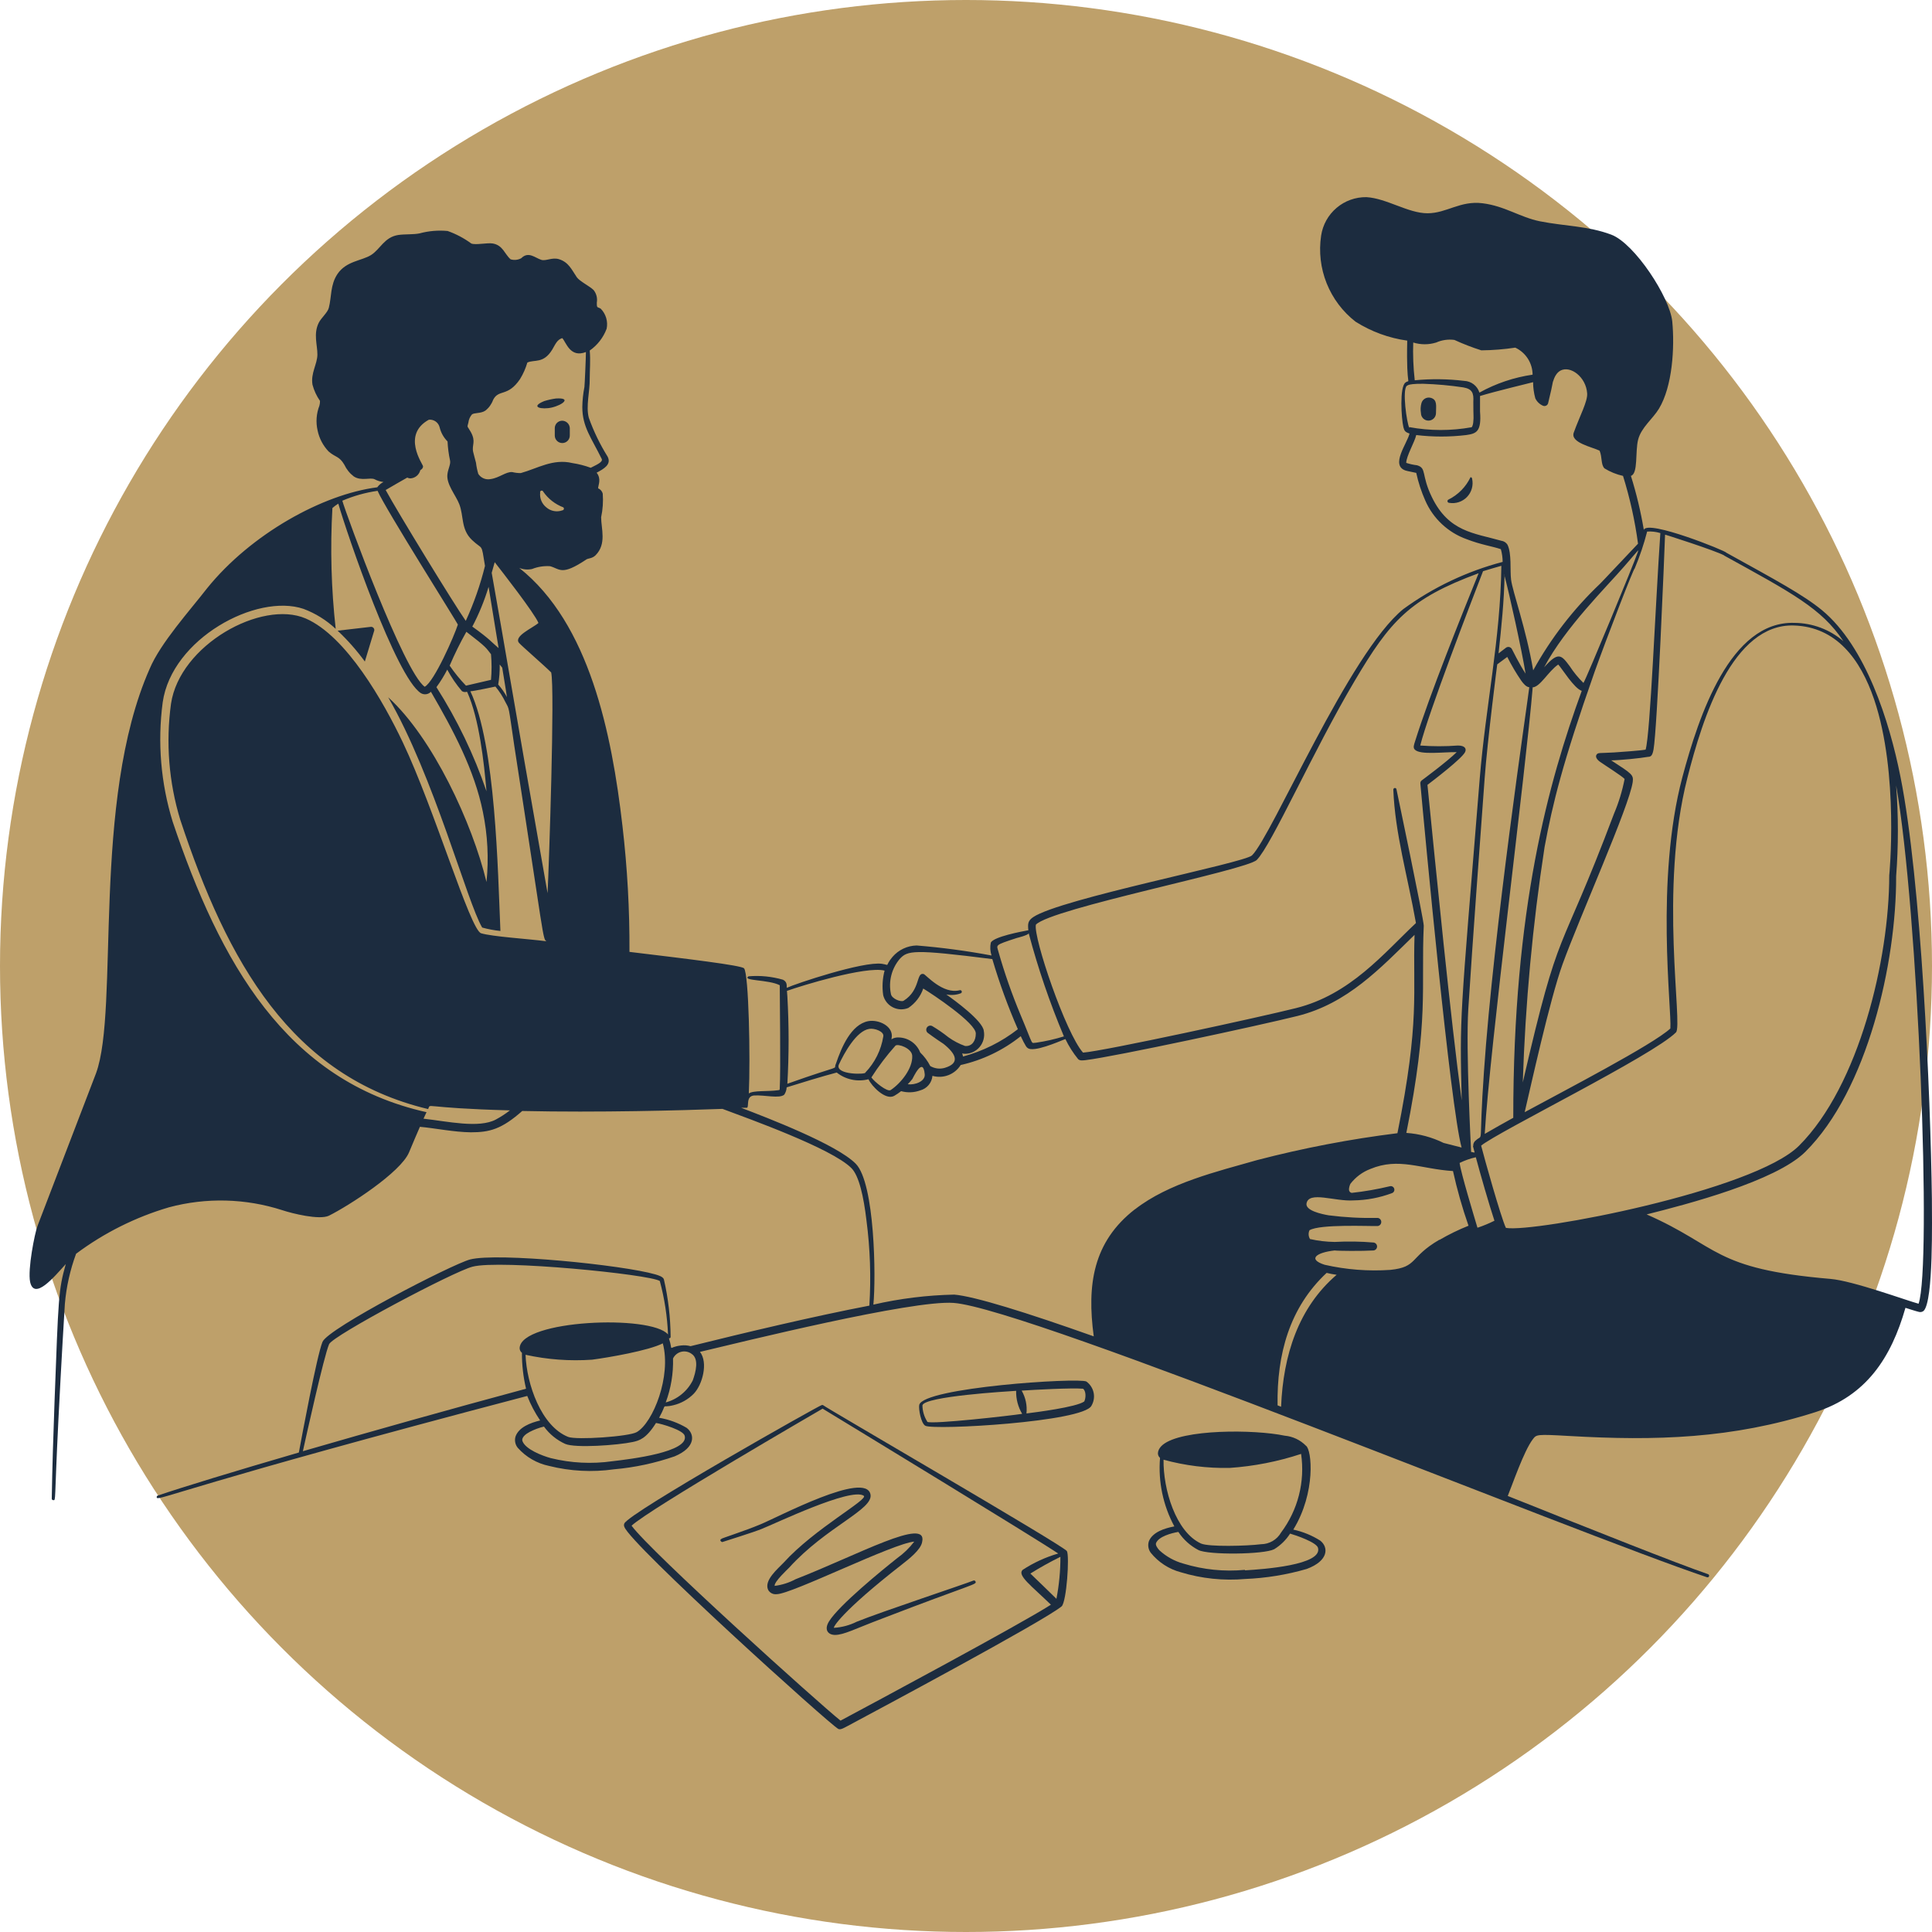 <svg xmlns="http://www.w3.org/2000/svg" width="196" height="196" viewBox="0 0 196 196" fill="none"><g clip-path="url(#clip0_250_401)"><circle cx="98" cy="98" r="98" fill="#BEA06A"></circle><path fill-rule="evenodd" clip-rule="evenodd" d="M56.282 43.464V44.185C56.282 44.387 56.362 44.581 56.505 44.724C56.648 44.867 56.842 44.947 57.044 44.947C57.246 44.947 57.44 44.867 57.583 44.724C57.725 44.581 57.806 44.387 57.806 44.185V43.423C57.795 43.223 57.708 43.034 57.563 42.896C57.417 42.758 57.224 42.681 57.024 42.682C56.923 42.683 56.824 42.704 56.732 42.745C56.64 42.785 56.557 42.843 56.488 42.916C56.419 42.989 56.365 43.075 56.33 43.169C56.294 43.263 56.278 43.364 56.282 43.464ZM55.988 41.341C57.105 41.077 58.019 40.325 56.394 40.427C55.991 40.483 55.594 40.571 55.206 40.691C53.682 41.321 55.002 41.575 55.988 41.341ZM149.183 48.411C148.715 49.393 147.932 50.19 146.958 50.676C146.921 50.689 146.889 50.715 146.868 50.75C146.848 50.784 146.84 50.825 146.846 50.864C146.852 50.904 146.871 50.94 146.901 50.967C146.931 50.994 146.969 51.009 147.009 51.011C147.338 51.069 147.676 51.045 147.993 50.941C148.31 50.837 148.597 50.657 148.828 50.416C149.059 50.175 149.227 49.881 149.317 49.559C149.408 49.238 149.417 48.899 149.345 48.573C149.345 48.53 149.328 48.489 149.298 48.458C149.267 48.428 149.226 48.411 149.183 48.411ZM145.14 40.356C144.945 40.306 144.738 40.334 144.563 40.435C144.389 40.535 144.26 40.7 144.206 40.894C144.114 41.225 144.096 41.572 144.155 41.91C144.155 42.112 144.235 42.306 144.378 42.449C144.521 42.591 144.715 42.672 144.917 42.672C145.119 42.672 145.313 42.591 145.455 42.449C145.598 42.306 145.679 42.112 145.679 41.91C145.679 41.178 145.841 40.549 145.14 40.356ZM110.209 140.153C109.386 139.737 93.652 140.763 93.256 142.53C93.174 142.916 93.428 144.399 93.875 144.643C94.759 145.11 109.894 144.257 110.727 142.612C110.963 142.211 111.042 141.737 110.946 141.282C110.85 140.827 110.587 140.424 110.209 140.153ZM94.068 144.216C93.755 143.724 93.586 143.154 93.581 142.571C93.784 141.657 102.164 141.159 103.088 141.098C103.066 141.919 103.277 142.729 103.698 143.434C102.54 143.617 94.617 144.511 94.068 144.247V144.216ZM109.985 142.185C109.183 142.754 105.109 143.272 104.134 143.394C104.22 142.59 104.049 141.779 103.647 141.078C104.855 140.997 108.726 140.783 109.873 140.885C110.178 141.108 110.188 141.799 109.985 142.205V142.185ZM83.514 142.561C83.487 142.544 83.455 142.535 83.423 142.535C83.391 142.535 83.359 142.544 83.332 142.561C83.332 142.459 63.931 153.389 63.342 154.547C63.315 154.602 63.302 154.663 63.302 154.724C63.302 154.786 63.315 154.847 63.342 154.902C63.961 156.68 84.205 174.984 85.048 175.4C85.292 175.522 85.597 175.309 86.552 174.801C88.583 173.714 105.922 164.45 107.71 162.957C108.207 162.449 108.512 157.878 108.238 157.36C107.964 156.842 83.514 142.662 83.514 142.561ZM85.272 174.557C83.108 172.84 65.972 157.401 64.073 154.78C65.84 153.114 82.936 143.211 83.454 142.906C86.074 144.501 104.937 155.979 107.354 157.604C106.077 157.973 104.861 158.531 103.748 159.26C103.169 159.818 104.612 160.854 106.613 162.795C103.555 164.765 88.39 172.891 85.272 174.557ZM107.192 162.216C107.09 162.114 104.642 159.727 104.53 159.636C105.517 159.02 106.534 158.453 107.578 157.939C107.581 159.375 107.445 160.807 107.171 162.216H107.192Z" fill="#1C2C3F"></path><path fill-rule="evenodd" clip-rule="evenodd" d="M98.751 160.347C98.04 160.652 89.365 163.526 86.917 164.522C86.198 164.881 85.414 165.091 84.611 165.142C84.469 165.142 85.292 163.557 91.518 158.702C92.168 158.194 93.418 157.229 93.55 156.437C94.149 153.816 87.049 157.737 80.701 160.215C80.044 160.568 79.328 160.795 78.588 160.886C78.517 160.469 79.949 159.159 80.04 159.057C83.829 154.872 88.634 153.145 88.309 151.602C87.811 149.184 78.994 153.887 77.135 154.649C75.571 155.309 73.072 156.101 73.225 156.101C72.889 156.233 73.225 156.467 73.286 156.437C73.347 156.406 76.567 155.421 77.349 155.075C78.517 154.629 86.328 150.86 87.628 151.744C88.146 152.109 82.62 155.086 79.502 158.529C78.954 159.118 77.471 160.317 77.928 161.292C78.011 161.443 78.138 161.565 78.292 161.643C78.446 161.72 78.62 161.75 78.791 161.729C80.305 161.729 90.625 156.558 92.748 156.396C92.26 157.039 91.678 157.604 91.021 158.072C89.507 159.27 85.119 162.846 84.103 164.491C83.575 165.345 84.012 165.853 84.703 165.863C85.617 165.863 86.734 165.243 89.487 164.207C98.822 160.611 99.116 160.774 98.964 160.439C98.956 160.418 98.944 160.4 98.929 160.385C98.914 160.369 98.896 160.357 98.876 160.348C98.857 160.34 98.835 160.335 98.814 160.335C98.792 160.335 98.771 160.339 98.751 160.347Z" fill="#1C2C3F"></path><path fill-rule="evenodd" clip-rule="evenodd" d="M195.989 121.617C195.857 110.992 194.902 89.305 192.799 78.792C191.692 73.216 189.295 65.588 184.836 61.9C182.946 60.346 180.163 58.853 175.115 56.06C175.176 55.928 167.141 52.677 166.765 53.754C166.453 51.901 166.016 50.072 165.455 48.279C166.207 48.035 165.872 45.841 166.187 44.602C166.501 43.363 167.69 42.479 168.299 41.463C169.671 39.198 169.904 35.247 169.65 32.616C169.406 30.168 165.831 24.703 163.474 23.81C161.118 22.916 158.7 22.946 156.212 22.448C154.18 22.032 152.677 20.905 150.402 20.62C148.126 20.336 146.765 21.636 144.815 21.636C142.865 21.636 140.671 20.122 138.629 20.001C137.52 19.983 136.442 20.369 135.596 21.087C134.75 21.804 134.192 22.804 134.028 23.901C133.781 25.536 133.975 27.208 134.589 28.743C135.204 30.278 136.216 31.622 137.522 32.636C139.112 33.643 140.899 34.297 142.763 34.556C142.641 39.747 143.19 38.355 142.58 38.812C141.971 39.269 142.164 42.469 142.377 43.353C142.469 43.708 142.56 43.84 142.997 43.983C142.753 44.998 141.036 47.192 142.58 47.731C142.784 47.802 143.596 47.944 143.677 47.974C143.886 48.938 144.192 49.877 144.592 50.778C144.986 51.684 145.561 52.499 146.283 53.173C147.004 53.847 147.856 54.367 148.787 54.699C150.249 55.267 151.407 55.42 152.261 55.714C152.378 56.135 152.44 56.568 152.443 57.004C148.816 57.958 145.399 59.58 142.367 61.789C136.872 66.248 129.061 84.745 127.019 86.776C126.227 87.558 107.567 91.174 104.815 93.043C104.276 93.409 104.256 93.724 104.327 94.374C103.657 94.496 100.833 95.024 100.518 95.623C100.425 96.059 100.45 96.511 100.589 96.934C98.076 96.464 95.54 96.125 92.991 95.918C92.525 95.929 92.066 96.037 91.644 96.237C91.223 96.436 90.848 96.722 90.543 97.076C89.69 98.092 90.381 97.919 89.477 97.777C87.557 97.502 80.68 99.808 79.817 100.215C79.817 99.849 79.817 99.595 79.431 99.392C78.297 99.063 77.113 98.946 75.937 99.046C75.226 99.524 77.968 99.361 79.106 99.951C79.106 100.733 79.208 108.757 79.106 110.331C79.106 110.616 79.106 110.575 78.893 110.606C77.877 110.748 76.414 110.606 75.967 110.931C76.13 107.396 75.967 98.742 75.48 98.234C75.185 97.929 69.761 97.279 63.859 96.568C63.88 92.298 63.643 88.031 63.148 83.79C62.062 74.364 59.786 63.251 52.676 57.614C53.088 57.782 53.542 57.821 53.976 57.726C54.557 57.495 55.181 57.398 55.805 57.441C56.82 57.715 56.952 58.457 59.492 56.751C59.654 56.639 60.081 56.669 60.416 56.334C61.564 55.186 60.985 53.632 60.985 52.474C61.153 51.687 61.208 50.88 61.148 50.077C61.116 49.957 61.058 49.846 60.977 49.753C60.896 49.66 60.794 49.586 60.68 49.539C60.68 49.203 61.036 48.604 60.528 47.954C61.259 47.568 62.051 47.121 61.645 46.329C60.869 45.087 60.229 43.766 59.736 42.388C59.421 41.209 59.847 39.706 59.827 38.437C59.827 37.563 59.918 36.517 59.827 35.562C60.61 35.015 61.209 34.243 61.544 33.347C61.618 32.986 61.602 32.611 61.497 32.257C61.393 31.903 61.203 31.58 60.944 31.316C60.609 31.103 60.538 31.316 60.548 30.686C60.585 30.465 60.575 30.239 60.519 30.022C60.463 29.805 60.362 29.602 60.223 29.427C59.797 29.01 58.821 28.553 58.517 28.127C57.999 27.365 57.694 26.603 56.719 26.298C56.028 26.075 55.378 26.512 54.911 26.359C54.271 26.156 53.611 25.465 52.879 26.197C52.716 26.285 52.537 26.341 52.352 26.36C52.167 26.379 51.98 26.361 51.803 26.308C51.193 25.79 51.041 24.896 50.005 24.703C49.416 24.602 48.258 24.886 47.811 24.703C47.078 24.165 46.271 23.737 45.413 23.434C44.455 23.343 43.488 23.425 42.559 23.678C41.909 23.81 41.076 23.738 40.396 23.84C38.984 24.064 38.577 25.282 37.643 25.872C36.708 26.461 35.134 26.471 34.24 27.791C33.489 28.909 33.651 30.117 33.356 31.235C33.235 31.712 32.584 32.251 32.341 32.738C31.772 33.866 32.209 35.003 32.199 35.978C32.188 36.953 31.508 37.847 31.701 39.026C31.858 39.614 32.115 40.171 32.463 40.671C32.467 40.836 32.446 41 32.402 41.159C32.092 41.958 32.028 42.832 32.219 43.668C32.385 44.469 32.772 45.208 33.336 45.801C34.047 46.42 34.413 46.258 34.931 47.142C35.149 47.609 35.476 48.017 35.886 48.33C36.637 48.838 37.562 48.401 38.009 48.624C38.287 48.771 38.59 48.864 38.903 48.899C38.652 49.025 38.436 49.21 38.273 49.437C32.747 50.138 25.454 54.17 21.005 59.686C19.248 61.951 16.292 65.222 15.185 67.843C9.232 81.291 12.137 102.378 9.74 108.889L3.808 124.359C3.524 125.101 2.792 128.788 3.057 130.057C3.483 131.947 5.464 129.58 6.673 128.239C5.921 130.911 5.931 131.612 5.535 142.125C5.413 145.416 5.301 149.001 5.251 152.018C5.248 152.04 5.249 152.062 5.256 152.083C5.262 152.103 5.273 152.123 5.287 152.139C5.302 152.155 5.32 152.169 5.34 152.177C5.359 152.186 5.381 152.191 5.403 152.191C5.687 152.191 5.504 152.516 5.921 144.126C6.216 138.224 6.551 132.719 6.581 132.272C6.732 130.536 7.114 128.827 7.719 127.193C10.556 125.074 13.748 123.478 17.145 122.48C20.926 121.468 24.919 121.571 28.643 122.774C29.659 123.11 32.392 123.79 33.367 123.333C35.398 122.317 40.629 118.955 41.493 116.914C41.919 115.898 42.265 115.075 42.6 114.313C44.154 114.455 46.063 114.852 47.76 114.872C49.659 114.872 50.878 114.567 52.981 112.708C60.711 112.881 69.233 112.647 73.296 112.495C76.008 113.511 84.337 116.487 86.359 118.488C87.151 119.26 87.618 121.413 87.902 123.811C88.277 126.676 88.376 129.57 88.197 132.455C82.631 133.521 75.541 135.207 70.056 136.568C69.749 136.483 69.427 136.459 69.111 136.497C67.658 136.65 68.339 137.239 67.862 135.766C67.885 135.771 67.908 135.771 67.931 135.765C67.954 135.759 67.975 135.747 67.992 135.731C68.009 135.715 68.022 135.695 68.029 135.673C68.036 135.65 68.038 135.627 68.034 135.603C68.019 133.651 67.791 131.706 67.354 129.803C67.283 129.519 66.785 129.377 66.48 129.285C63.189 128.331 50.482 127.051 47.689 127.772C45.87 128.249 33.285 134.75 32.717 136.132C32.148 137.513 30.604 145.822 30.319 147.356C23.737 149.275 18.547 150.86 16.007 151.723C15.986 151.73 15.967 151.741 15.95 151.756C15.934 151.77 15.92 151.788 15.911 151.808C15.901 151.828 15.896 151.85 15.895 151.872C15.894 151.894 15.898 151.916 15.906 151.937C16.028 152.313 19.359 150.586 53.489 141.617C53.832 142.492 54.271 143.327 54.799 144.105C53.783 144.349 52.635 144.796 52.3 145.73C52.241 145.928 52.231 146.137 52.272 146.339C52.312 146.541 52.402 146.73 52.534 146.888C53.367 147.822 54.478 148.462 55.703 148.717C57.851 149.255 60.083 149.372 62.275 149.062C64.38 148.879 66.454 148.435 68.451 147.742C70.624 146.828 70.482 145.466 69.649 144.847C68.791 144.342 67.848 143.998 66.866 143.831C67.79 142.155 66.927 142.897 68.308 142.561C69.09 142.375 69.804 141.974 70.371 141.403C71.264 140.489 71.864 138.234 71.01 137.147C75.297 136.132 92.534 131.865 96.75 132.18C104.398 132.739 160.011 155.604 173.175 160.012C173.196 160.019 173.217 160.021 173.239 160.019C173.261 160.018 173.282 160.012 173.301 160.002C173.32 159.992 173.338 159.978 173.352 159.962C173.366 159.945 173.376 159.926 173.383 159.905C173.39 159.885 173.392 159.863 173.391 159.841C173.389 159.82 173.383 159.798 173.373 159.779C173.363 159.76 173.349 159.743 173.333 159.729C173.316 159.714 173.297 159.704 173.276 159.697C169.833 158.498 162.154 155.441 152.961 151.764C153.408 150.687 154.587 147.213 155.501 146.015C155.877 145.527 155.856 145.487 159.208 145.68C167.995 146.188 175.735 145.954 184.165 143.262C189.315 141.607 191.844 137.787 193.307 132.678C193.602 132.769 194.404 133.034 194.689 133.095C194.77 133.114 194.854 133.114 194.936 133.095C195.017 133.075 195.092 133.037 195.156 132.983C196.161 131.957 195.989 123.618 195.989 121.617ZM57.054 51.773C56.779 51.873 56.482 51.898 56.195 51.844C55.907 51.791 55.639 51.661 55.419 51.469C55.199 51.293 55.028 51.065 54.919 50.806C54.811 50.547 54.77 50.265 54.799 49.986C54.785 49.944 54.789 49.898 54.809 49.859C54.829 49.82 54.864 49.791 54.906 49.777C54.947 49.764 54.993 49.768 55.032 49.788C55.071 49.808 55.1 49.842 55.114 49.884C55.615 50.605 56.324 51.158 57.145 51.469C57.172 51.49 57.191 51.519 57.201 51.552C57.21 51.584 57.211 51.619 57.201 51.651C57.191 51.684 57.172 51.713 57.146 51.734C57.12 51.756 57.088 51.77 57.054 51.773ZM47.516 42.875C47.551 42.577 47.671 42.295 47.861 42.063C48.085 41.839 48.765 41.981 49.243 41.656C49.6 41.374 49.871 40.998 50.025 40.57C50.594 39.442 51.498 40.316 52.757 38.457C53.079 37.934 53.328 37.37 53.499 36.781C54.21 36.446 55.134 36.933 56.028 35.46C56.323 34.963 56.516 34.445 57.044 34.302C57.44 34.729 57.836 36.334 59.441 35.714C59.441 36.263 59.319 39.036 59.289 39.259C59.157 39.929 59.086 40.609 59.075 41.291C59.075 43.322 60.01 44.44 61.046 46.562C61.208 46.898 60.355 47.223 59.929 47.456C59.327 47.235 58.704 47.075 58.07 46.979C56.099 46.502 54.525 47.528 52.828 47.995C52.541 47.996 52.254 47.962 51.975 47.893C51.335 47.832 50.665 48.482 49.761 48.604C49.525 48.65 49.281 48.625 49.06 48.531C48.839 48.436 48.651 48.278 48.522 48.076C48.412 47.704 48.334 47.323 48.288 46.938C48.197 46.573 48.085 46.207 48.004 45.852C47.841 45.12 48.319 44.836 47.76 43.82C47.374 43.129 47.384 43.434 47.516 42.875ZM47.902 63.597C48.586 62.299 49.144 60.938 49.568 59.534C50.137 63.069 50.441 64.856 50.584 65.75C49.842 65.13 49.771 64.897 47.902 63.556V63.597ZM50.949 67.731C51.447 70.778 51.335 70.087 51.427 70.717C51.184 70.26 50.887 69.834 50.543 69.447C50.657 68.776 50.708 68.096 50.695 67.416L50.949 67.731ZM47.272 69.559C46.666 68.928 46.112 68.249 45.617 67.528C46.119 66.353 46.685 65.207 47.313 64.094C49.446 65.73 49.283 65.709 49.812 66.37C49.889 67.235 49.889 68.105 49.812 68.97L47.272 69.559ZM47.404 70.219C48.613 72.911 49.101 77.33 49.355 80.275C48.087 76.565 46.382 73.019 44.276 69.712C44.688 69.149 45.054 68.554 45.373 67.934C45.791 68.713 46.292 69.445 46.866 70.118C46.939 70.164 47.022 70.193 47.108 70.204C47.194 70.214 47.281 70.206 47.364 70.179L47.404 70.219ZM41.371 48.482C41.453 48.508 41.538 48.525 41.625 48.533C41.861 48.522 42.088 48.436 42.271 48.285C42.454 48.135 42.584 47.93 42.64 47.7C42.803 47.599 42.925 47.487 42.915 47.294C42.904 47.101 40.721 44.114 43.504 42.581C43.749 42.554 43.996 42.618 44.198 42.76C44.4 42.902 44.543 43.113 44.601 43.353C44.732 43.895 45.01 44.39 45.403 44.785C45.434 45.434 45.519 46.08 45.657 46.715C45.739 47.091 45.454 47.578 45.393 48.096C45.251 49.112 46.236 50.229 46.592 51.144C47.069 52.373 46.744 53.693 47.882 54.78C49.019 55.867 48.806 54.973 49.202 57.411C48.728 59.327 48.075 61.194 47.252 62.987C46.104 61.362 40.294 51.875 39.126 49.711C39.563 49.447 40.924 48.675 41.33 48.442L41.371 48.482ZM38.324 49.833C39.065 51.56 46.45 63.261 46.45 63.363C46.094 64.49 44.052 69.163 43.087 69.671C40.964 68.157 35.144 52.241 34.728 50.798C35.874 50.307 37.079 49.969 38.313 49.793L38.324 49.833ZM48.806 94.679C47.689 94.323 44.083 82.083 40.863 75.308C38.933 71.245 35.144 64.531 31.01 62.743C26.541 60.824 18.232 65.425 17.348 71.398C16.809 75.337 17.127 79.346 18.283 83.15C23.077 97.645 29.568 109.204 43.433 112.515C43.758 111.865 42.61 112.404 51.731 112.647C51.284 112.995 50.809 113.304 50.309 113.572C48.603 114.496 45.363 113.755 42.965 113.49L43.27 112.83C28.989 109.641 22.305 97.594 17.521 83.373C16.313 79.455 15.966 75.321 16.505 71.255C17.419 64.795 26.023 60.163 30.787 61.768C32.001 62.221 33.113 62.912 34.057 63.8C33.604 59.73 33.492 55.629 33.722 51.54C33.909 51.374 34.109 51.224 34.321 51.093C35.195 54.14 40.172 68.706 42.701 70.321C42.862 70.416 43.05 70.453 43.234 70.427C43.419 70.402 43.589 70.314 43.717 70.179C46.003 74.11 48.136 78.132 48.989 82.368C49.472 84.706 49.595 87.103 49.355 89.478C47.912 83.505 43.92 74.871 39.38 70.737C44.022 78.752 47.404 91.57 48.918 94.1C49.523 94.267 50.142 94.382 50.767 94.445C50.502 88.351 50.299 75.644 47.719 70.128C48.034 70.128 50.259 69.651 50.259 69.651C50.66 70.132 51.001 70.661 51.274 71.225C51.691 72.027 51.549 71.418 52.178 75.684C55.226 95.38 55.053 95.278 55.449 95.491C53.458 95.237 49.954 95.024 48.806 94.679ZM55.551 90.616C51.589 68.127 51.549 67.497 49.883 58.112C50.015 57.665 50.116 57.299 50.188 57.035C50.817 57.837 54.251 62.236 54.626 63.2C54.068 63.698 52.056 64.552 52.666 65.232C52.94 65.547 55.205 67.507 55.916 68.218C56.302 69.854 55.693 87.772 55.551 90.616ZM30.726 147.224C31.01 145.934 32.869 137.544 33.387 136.365C33.763 135.492 46.013 128.991 47.943 128.503C50.726 127.772 65.881 129.275 66.937 129.956C67.414 131.728 67.694 133.547 67.77 135.38C66.064 133.348 52.859 133.887 52.717 136.751C52.714 136.845 52.734 136.939 52.774 137.023C52.815 137.108 52.875 137.182 52.95 137.239C52.944 138.467 53.084 139.691 53.367 140.885C45.566 142.988 37.765 145.182 30.726 147.224ZM69.456 145.639C69.974 147.315 63.89 148.036 62.133 148.239C60.046 148.537 57.922 148.43 55.876 147.925C54.982 147.681 53.326 147.031 53.011 146.218C52.859 145.832 53.357 145.466 53.722 145.273C54.186 145.031 54.677 144.847 55.185 144.725C55.738 145.487 56.48 146.093 57.338 146.482C58.354 146.929 62.691 146.614 64.195 146.289C64.855 146.147 65.556 145.954 66.551 144.359C67.161 144.451 69.284 145.08 69.456 145.639ZM64.601 145.284C63.839 145.741 58.456 146.106 57.633 145.771C54.911 144.684 53.428 140.438 53.316 137.442C55.529 137.929 57.8 138.096 60.061 137.94C61.757 137.716 65.769 137.025 67.242 136.284C68.126 139.616 66.257 144.319 64.601 145.284ZM70.279 140.042C70.004 140.586 69.618 141.066 69.145 141.451C68.673 141.836 68.125 142.117 67.537 142.277C68.068 140.852 68.32 139.338 68.278 137.818C68.358 137.65 68.475 137.502 68.619 137.384C68.763 137.267 68.932 137.182 69.112 137.138C69.293 137.093 69.481 137.089 69.664 137.126C69.846 137.163 70.018 137.239 70.167 137.351C70.929 137.848 70.594 139.179 70.279 140.042ZM174.902 56.354C181.768 60.143 184.815 61.728 187.009 65.049C185.629 63.862 183.873 63.204 182.053 63.19C175.542 62.967 172.342 72.606 170.676 78.843C167.913 89.245 169.61 102.409 169.457 104.339C167.7 105.974 158.7 110.646 154.678 112.83C155.237 110.474 157.228 101.383 158.528 97.797C160.275 92.982 165.303 81.769 165.638 79.331C165.729 78.609 165.587 78.518 163.454 77.137C164.277 77.137 166.501 76.913 167.192 76.781C167.487 76.781 167.639 76.649 167.751 76.029C168.127 73.876 168.858 56.131 168.919 54.242C168.848 54.201 174.028 55.857 174.932 56.354H174.902ZM167.07 53.927C167.533 53.893 167.998 53.945 168.441 54.079C167.934 61.443 167.426 74.394 166.948 76.05C166.41 76.151 164.5 76.283 163.759 76.334C162.174 76.426 162.134 76.334 161.971 76.558C161.809 76.781 162.032 77.086 162.327 77.289C162.845 77.655 164.571 78.742 164.815 79.026C164.581 80.235 164.22 81.417 163.739 82.551C158 97.787 158.345 93.104 154.485 109.813C154.743 101.809 155.482 93.828 156.699 85.913C157.512 81.555 158.497 77.462 161.778 68.137C163.068 64.531 165.74 57.624 165.841 57.665C166.351 56.451 166.772 55.202 167.101 53.927H167.07ZM149.427 116.263C149.62 117.015 149.62 116.914 149.559 116.924L149.244 116.863C149.244 116.761 148.695 106.563 148.959 102.348C149.437 94.882 150.046 86.786 150.615 78.985C150.889 75.207 151.925 67.091 151.895 67.396L152.911 66.644C153.332 67.485 153.811 68.296 154.343 69.072C154.546 69.346 154.82 69.691 155.145 69.722C154.922 71.56 151.539 94.242 150.544 108.737C149.995 116.629 150.544 114.953 149.741 115.674C149.646 115.739 149.57 115.827 149.52 115.931C149.47 116.034 149.448 116.149 149.457 116.263H149.427ZM155.46 69.732C156.232 69.732 157.065 68.107 158.081 67.416C158.477 67.832 159.676 69.823 160.468 70.087C157.106 79.31 153.51 92.17 153.52 113.399C152.657 113.866 151.489 114.537 150.625 115.034C151.133 106.39 154.81 78.02 155.491 69.732H155.46ZM166.126 56.08C165.801 57.096 160.976 68.747 160.641 69.285C160.117 68.771 159.65 68.203 159.249 67.589C158.396 66.441 158.101 66.065 156.649 67.7C158.802 63.637 163.007 59.513 164.775 57.462C166.461 55.532 166.237 55.694 166.126 56.08ZM143.373 34.749C144.13 34.983 144.941 34.983 145.699 34.749C146.279 34.492 146.919 34.4 147.547 34.485C148.435 34.894 149.348 35.247 150.28 35.542C151.433 35.531 152.583 35.44 153.723 35.267C154.246 35.511 154.688 35.899 154.999 36.384C155.31 36.87 155.477 37.433 155.48 38.01C153.587 38.285 151.76 38.901 150.087 39.828C149.984 39.495 149.78 39.201 149.504 38.988C149.227 38.775 148.892 38.654 148.543 38.64C146.877 38.439 145.195 38.419 143.525 38.579C143.377 37.281 143.326 35.974 143.373 34.668V34.749ZM142.977 43.414C142.723 42.967 142.225 39.503 142.733 39.127C142.814 39.229 142.459 38.914 144.388 38.934C145.749 38.977 147.105 39.099 148.451 39.3C149.366 39.462 149.518 39.879 149.467 40.763C149.467 42.398 149.518 42.235 149.467 42.743C149.467 42.886 149.406 43.261 149.295 43.343C147.205 43.721 145.065 43.717 142.977 43.332V43.414ZM152.311 54.861C149.528 54.069 146.979 53.967 145.262 50.432C144.155 48.157 144.764 47.497 143.759 47.202C143.386 47.158 143.018 47.076 142.662 46.959C142.662 46.278 143.515 44.856 143.677 44.135C145.364 44.337 147.069 44.337 148.756 44.135C149.772 43.983 150.31 43.81 150.148 41.748V40.173C151.743 39.686 155.125 38.883 155.531 38.772C155.534 39.324 155.609 39.874 155.755 40.407C155.913 40.742 156.187 41.009 156.527 41.159C156.581 41.183 156.64 41.194 156.699 41.192C156.759 41.189 156.817 41.173 156.869 41.145C156.921 41.116 156.966 41.076 157 41.027C157.034 40.979 157.056 40.923 157.065 40.864C157.299 39.919 157.482 39.076 157.553 38.67C157.553 38.894 157.644 37.959 158.314 37.593C159.33 37.065 160.905 38.243 161.016 39.909C161.077 40.722 160.265 42.195 159.655 43.891C159.29 44.907 161.504 45.344 162.276 45.719C162.56 46.38 162.388 47.121 162.774 47.517C163.353 47.874 163.988 48.132 164.653 48.279C165.353 50.524 165.863 52.825 166.176 55.156C163.596 57.868 163.017 58.518 162.327 59.219C159.628 61.783 157.34 64.746 155.541 68.005C154.82 63.769 153.449 60.031 153.297 58.802C153.175 57.847 153.378 56.161 152.931 55.257C152.863 55.15 152.773 55.059 152.665 54.99C152.558 54.922 152.437 54.877 152.311 54.861ZM152.606 58.305C153.093 60.113 154.394 65.984 154.769 68.34C154.15 67.406 153.388 65.862 153.388 65.862C153.362 65.807 153.323 65.758 153.275 65.72C153.228 65.682 153.172 65.655 153.112 65.641C153.053 65.628 152.991 65.628 152.932 65.641C152.872 65.655 152.816 65.681 152.768 65.72L152.027 66.288C152.311 63.648 152.596 60.956 152.636 58.305H152.606ZM152.311 57.401C152.22 64.876 150.727 71.54 150.117 78.985C148.086 104.014 148.086 102.784 148.289 111.642C147.192 103.638 145.658 88.066 144.815 79.625C145.414 79.168 148.309 76.964 148.634 76.294C148.787 75.969 148.634 75.633 147.903 75.633C146.632 75.729 145.355 75.729 144.084 75.633C144.856 72.484 149.274 60.996 150.453 57.949C151.052 57.776 151.55 57.604 152.311 57.401ZM105.089 93.805C106.663 92.15 126.42 88.29 127.496 87.243C129.01 85.72 133.175 76.263 137.42 69.092C141.026 62.997 142.987 60.742 150.006 58.152C148.319 62.327 145.028 70.494 143.545 75.247C143.454 75.542 143.322 75.867 143.545 76.06C144.104 76.609 146.44 76.283 147.781 76.304C146.836 77.248 144.236 79.168 144.236 79.168C144.186 79.205 144.146 79.255 144.122 79.312C144.097 79.369 144.087 79.431 144.094 79.493C144.521 84.206 147.141 112.333 148.279 116.416L146.45 115.949C145.269 115.368 143.985 115.023 142.672 114.933C144.988 103.414 144.155 100.194 144.439 93.917C144.439 93.267 141.697 80.204 141.676 80.103C141.676 80.06 141.659 80.018 141.629 79.988C141.598 79.957 141.557 79.94 141.514 79.94C141.471 79.94 141.429 79.957 141.399 79.988C141.368 80.018 141.351 80.06 141.351 80.103C141.524 84.552 142.784 88.787 143.647 93.643C140.397 96.69 136.994 100.905 131.458 102.277C128.035 103.14 112.006 106.634 109.873 106.787C108.126 104.836 104.815 95.105 105.089 93.805ZM103.159 95.156C103.159 95.156 104.378 94.862 104.358 94.669C105.306 98.238 106.501 101.737 107.933 105.141C107.01 105.427 106.066 105.641 105.109 105.781C104.53 105.781 104.937 106.289 103.525 102.937C102.655 100.853 101.908 98.72 101.29 96.548C101.117 95.847 100.823 95.918 103.159 95.156ZM91.264 97.299C92.067 96.416 92.646 96.284 100.67 97.299C101.384 99.721 102.249 102.096 103.261 104.41C101.609 105.697 99.716 106.64 97.694 107.183C97.633 106.746 97.491 106.878 97.837 106.908C98.128 106.917 98.418 106.859 98.685 106.741C98.951 106.622 99.188 106.445 99.377 106.223C99.566 106.001 99.703 105.739 99.777 105.457C99.852 105.174 99.862 104.879 99.807 104.592C99.726 103.577 96.821 101.464 95.998 100.885C96.486 100.986 96.993 100.947 97.461 100.773C97.502 100.76 97.537 100.73 97.557 100.691C97.577 100.652 97.581 100.607 97.567 100.565C97.554 100.523 97.524 100.489 97.485 100.469C97.446 100.449 97.401 100.445 97.359 100.458C95.653 100.905 93.926 98.874 93.702 98.813C92.92 98.62 93.408 100.438 91.671 101.525C91.417 101.687 90.442 101.322 90.381 100.824C90.253 100.208 90.266 99.571 90.419 98.96C90.572 98.35 90.861 97.782 91.264 97.299ZM79.908 100.499C81.209 100.032 87.831 97.98 89.741 98.468C89.526 99.279 89.478 100.125 89.599 100.956C89.663 101.22 89.784 101.467 89.953 101.68C90.121 101.893 90.334 102.067 90.576 102.19C90.818 102.314 91.083 102.383 91.355 102.395C91.626 102.406 91.897 102.359 92.148 102.256C92.856 101.784 93.388 101.091 93.662 100.286C94.566 100.834 99.055 103.81 98.994 104.867C98.994 105.578 98.619 106.177 97.908 106.116C97.307 105.901 96.74 105.604 96.221 105.232C95.7 104.816 95.15 104.436 94.576 104.095C94.485 104.047 94.379 104.035 94.279 104.061C94.18 104.087 94.094 104.149 94.037 104.235C93.98 104.32 93.957 104.424 93.972 104.526C93.987 104.627 94.04 104.72 94.119 104.785C94.119 104.785 94.881 105.354 95.724 105.903C96.993 106.919 97.43 107.853 95.856 108.33C95.609 108.404 95.35 108.425 95.095 108.394C94.84 108.362 94.594 108.278 94.373 108.148C94.114 107.637 93.77 107.173 93.357 106.776C93.172 106.302 92.842 105.898 92.412 105.624C91.983 105.35 91.478 105.22 90.97 105.253C90.442 105.314 90.401 105.578 90.452 105.334C90.696 104.125 89.152 103.394 88.075 103.597C86.338 103.942 85.373 106.238 84.804 107.914C84.459 108.645 85.82 107.833 79.878 109.946C80.045 106.995 80.045 104.038 79.878 101.088C79.827 100.387 79.807 100.55 79.908 100.499ZM85.089 108.026C85.647 106.827 86.876 104.582 88.187 104.379C88.695 104.288 89.721 104.633 89.609 105.151C89.389 106.527 88.755 107.802 87.791 108.808C87.913 109.011 84.733 109.072 85.089 108.026ZM90.838 106.086C91.082 105.842 92.504 106.34 92.544 107.101C92.615 108.371 91.407 109.885 90.361 110.585C90.025 110.819 88.705 109.742 88.4 109.306C89.126 108.169 89.941 107.092 90.838 106.086ZM92.555 109.468C92.626 109.367 93.641 107.112 93.814 108.981C93.885 109.712 92.798 110.098 92.087 109.996C92.253 109.829 92.409 109.653 92.555 109.468ZM115.145 122.673C110.869 125.994 110.259 130.362 110.96 135.573C104.094 133.135 98.852 131.51 96.811 131.337C94.047 131.394 91.297 131.735 88.603 132.353C88.877 129.621 88.756 120.032 86.816 118.061C84.876 116.091 77.836 113.399 75.185 112.383H75.784C76.018 112.261 75.632 111.195 76.516 111.134C77.582 111.073 79.076 111.479 79.563 111.053C79.709 110.832 79.793 110.576 79.807 110.311C80.924 109.956 83.555 109.153 84.886 108.808C85.333 109.163 85.857 109.409 86.415 109.527C86.974 109.645 87.553 109.632 88.106 109.488C88.41 110.169 89.832 111.662 90.716 111.175C90.961 111.033 91.195 110.873 91.417 110.697C92.059 110.875 92.742 110.847 93.367 110.616C93.698 110.526 93.993 110.336 94.213 110.073C94.433 109.809 94.567 109.485 94.596 109.143C95.128 109.296 95.695 109.271 96.212 109.073C96.729 108.876 97.167 108.515 97.461 108.046C99.688 107.546 101.772 106.545 103.555 105.121C103.748 105.537 103.931 105.893 104.083 106.136C104.134 106.222 104.205 106.294 104.29 106.345C104.375 106.397 104.472 106.426 104.571 106.431C105.587 106.533 107.984 105.415 108.085 105.415C108.433 106.141 108.866 106.823 109.375 107.447C109.558 107.63 109.863 107.579 110.147 107.548C113.093 107.193 127.72 104.044 131.631 103.069C136.709 101.799 140.021 98.234 143.505 94.841C143.312 100.672 144.074 103.516 141.768 114.963C136.973 115.559 132.223 116.469 127.547 117.686C123.454 118.854 118.578 120.012 115.145 122.683V122.673ZM129.965 142.714L129.609 142.571C129.528 137.411 130.808 132.658 134.586 129.133C134.921 129.218 135.26 129.283 135.602 129.326C131.712 132.658 130.178 137.513 129.965 142.714ZM146.003 125.781C142.956 127.569 143.85 128.534 141.057 128.828C138.819 128.982 136.571 128.808 134.383 128.31C132.616 127.742 133.55 127.061 135.399 126.858C135.714 126.909 138.192 126.929 139.36 126.858C139.456 126.843 139.543 126.794 139.606 126.72C139.668 126.647 139.703 126.553 139.703 126.457C139.703 126.36 139.668 126.266 139.606 126.193C139.543 126.119 139.456 126.071 139.36 126.055C138.043 125.942 136.719 125.922 135.399 125.994C134.558 125.982 133.721 125.884 132.9 125.7C132.819 125.567 132.771 125.415 132.762 125.259C132.753 125.103 132.783 124.948 132.849 124.806C133.916 124.166 138.944 124.41 139.777 124.379C139.875 124.364 139.964 124.314 140.029 124.239C140.093 124.163 140.129 124.067 140.129 123.968C140.129 123.869 140.093 123.773 140.029 123.697C139.964 123.622 139.875 123.572 139.777 123.557C138.11 123.592 136.443 123.504 134.79 123.293C134.079 123.171 132.423 122.815 132.545 122.094C132.768 120.794 135.44 121.911 137.319 121.779C138.645 121.759 139.957 121.512 141.199 121.048C141.292 121.019 141.37 120.955 141.416 120.87C141.461 120.784 141.471 120.684 141.443 120.591C141.414 120.498 141.35 120.42 141.265 120.374C141.179 120.328 141.079 120.319 140.986 120.347C139.715 120.652 138.425 120.876 137.126 121.017C137.043 121 136.97 120.954 136.92 120.886C136.869 120.819 136.845 120.735 136.852 120.652C136.866 120.462 136.914 120.276 136.994 120.103C137.518 119.42 138.221 118.896 139.025 118.59C141.91 117.391 144.104 118.59 147.405 118.803C147.819 120.681 148.345 122.533 148.98 124.349C147.967 124.754 146.986 125.232 146.044 125.781H146.003ZM149.884 124.542C149.528 123.343 148.208 118.996 148.076 117.98C148.6 117.724 149.152 117.53 149.721 117.401C150.188 119.138 151.052 122.155 151.61 123.841C151.065 124.114 150.502 124.348 149.924 124.542H149.884ZM152.758 124.542C152.22 123.323 150.625 117.645 150.26 116.223C152.007 114.791 167.69 107.081 170.026 104.735C170.757 104.003 168.289 90.24 171.184 78.914C172.728 72.82 175.755 63.241 182.002 63.455C186.288 63.597 188.736 66.867 190.128 70.951C192.677 78.467 191.662 88.899 191.662 88.797C191.662 97.32 188.614 110.128 182.52 116.223C177.918 120.834 155.623 125.06 152.799 124.572L152.758 124.542ZM194.638 132.262C193.449 131.947 187.995 129.936 185.689 129.743C173.713 128.727 174.455 126.451 167.05 123.201C171.113 122.185 180.143 119.829 183.139 116.863C189.468 110.585 192.393 97.645 192.362 88.889C192.598 85.823 192.598 82.743 192.362 79.676C194.607 92.414 195.989 128.402 194.638 132.262Z" fill="#1C2C3F"></path><path fill-rule="evenodd" clip-rule="evenodd" d="M37.582 63.597L34.251 63.983C35.266 64.938 36.191 65.985 37.013 67.111L37.938 64.064C37.966 64.009 37.978 63.948 37.973 63.887C37.967 63.825 37.945 63.767 37.907 63.718C37.87 63.669 37.82 63.632 37.762 63.61C37.705 63.589 37.642 63.584 37.582 63.597ZM133.937 156.294C133.099 155.764 132.174 155.386 131.204 155.177C133.51 151.429 133.093 147.051 132.484 146.665C131.91 146.08 131.147 145.72 130.331 145.649C127.283 145.009 119.899 144.959 117.949 146.584C117.522 146.939 117.268 147.518 117.684 147.904C117.486 150.312 117.991 152.725 119.137 154.852C118.121 155.045 116.943 155.431 116.557 156.345C116.49 156.542 116.472 156.752 116.504 156.957C116.536 157.162 116.617 157.356 116.74 157.523C117.52 158.49 118.587 159.184 119.787 159.504C121.907 160.149 124.131 160.38 126.339 160.185C128.448 160.099 130.538 159.758 132.565 159.169C134.81 158.336 134.79 156.965 133.937 156.294ZM118.04 148.087C120.223 148.684 122.481 148.964 124.744 148.92C127.211 148.751 129.648 148.273 131.996 147.498C132.2 148.895 132.125 150.319 131.776 151.688C131.428 153.056 130.812 154.342 129.965 155.472C129.76 155.83 129.465 156.129 129.108 156.338C128.752 156.546 128.346 156.657 127.933 156.66C126.511 156.843 122.631 156.944 121.839 156.589C119.269 155.401 117.999 151.084 118.04 148.087ZM126.298 159.26C124.201 159.459 122.086 159.245 120.071 158.631C119.159 158.382 118.32 157.919 117.624 157.28C117.461 157.107 117.197 156.762 117.278 156.548C117.542 155.878 118.832 155.533 119.543 155.411C120.052 156.187 120.752 156.82 121.575 157.249C122.591 157.767 128.218 157.706 129.264 157.168C129.916 156.77 130.469 156.228 130.879 155.583C131.478 155.756 133.571 156.467 133.713 157.036C134.17 158.783 128.126 159.199 126.298 159.311V159.26Z" fill="#1C2C3F"></path></g><defs><clipPath id="clip0_250_401"><rect width="196" height="196" fill="white"></rect></clipPath></defs></svg>